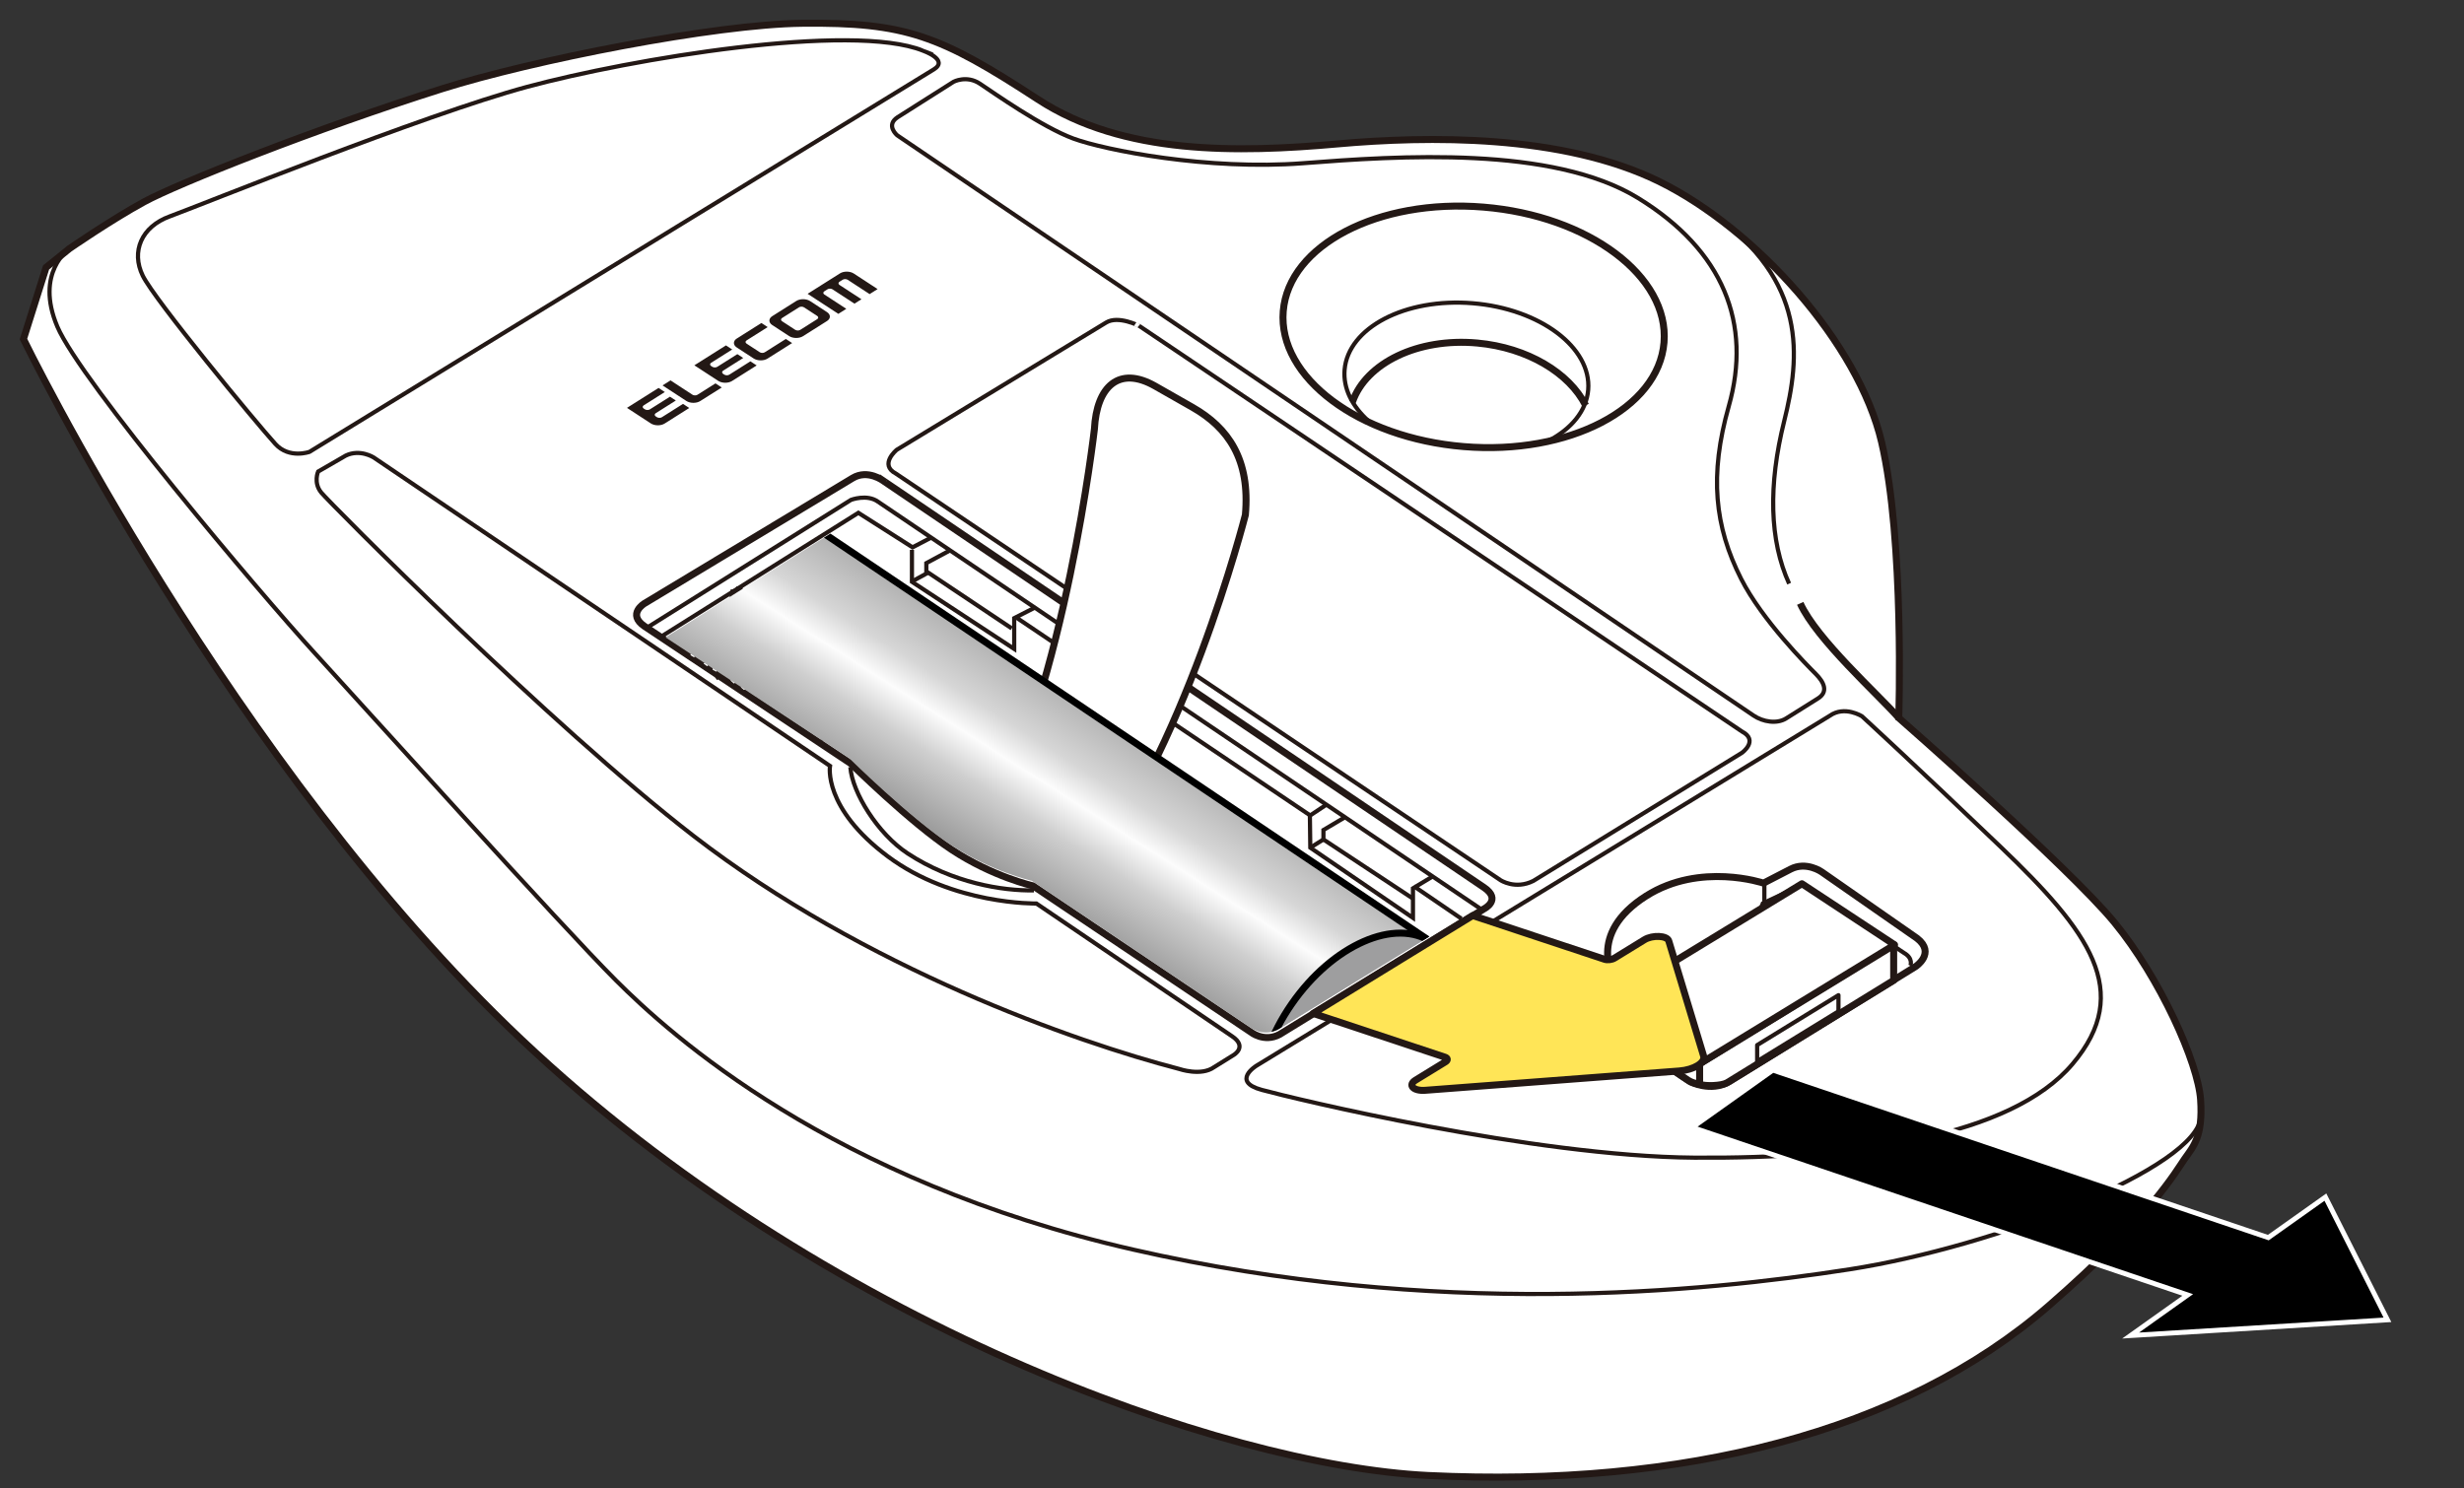 <?xml version="1.0" encoding="utf-8"?>
<!-- Generator: Adobe Illustrator 27.9.0, SVG Export Plug-In . SVG Version: 6.00 Build 0)  -->
<svg version="1.1" xmlns="http://www.w3.org/2000/svg" xmlns:xlink="http://www.w3.org/1999/xlink" x="0px" y="0px"
	 viewBox="0 0 250 151" enable-background="new 0 0 250 151" xml:space="preserve">
<rect x="0" y="0" width="250" height="151" fill="#333333" stroke="none"/>
<g id="レイヤー_1">
	<g>
		<g>
			<path fill="#FFFFFF" stroke="#231815" stroke-width="0.709" stroke-miterlimit="10" d="M44.83,9.014
				c-12.79,4.04-26.836,9.628-30.203,11.465s-7.578,4.746-7.578,4.746l-2.373,1.914L2.38,34.41c0,0,21.021,43.194,50.521,71.069
				c30.403,28.728,71.125,43.25,92,44.25c25.764,1.234,48.181-4.358,63-17.25c10.25-8.917,12.875-13.625,13.75-14.875
				s1.875-2.25,1.625-6s-4.125-12.375-8.75-18s-21.875-20.75-21.875-20.75s0.591-17.985-1.742-27.985
				c-2.333-10-12.737-21.62-22.57-26.453c-9.833-4.833-23.5-4.625-32.625-3.812c-10.134,0.902-21.725,1.147-30.395-4.515
				c-9.939-6.491-13.421-7.844-23.937-7.727C72.525,2.459,54.024,6.11,44.83,9.014z"/>
			<path fill="none" stroke="#231815" stroke-width="0.709" stroke-miterlimit="10" d="M192.652,72.853
				c-2.083-2.375-8.333-7.958-10-11.625"/>
			
				<ellipse transform="matrix(0.082 -0.997 0.997 0.082 104.163 179.422)" fill="none" stroke="#231815" stroke-width="0.709" stroke-miterlimit="10" cx="149.424" cy="33.199" rx="12.188" ry="19.375"/>
			<path fill="none" stroke="#231815" stroke-width="0.425" stroke-miterlimit="10" d="M138.874,42.742
				c-1.674-1.493-2.605-3.314-2.451-5.205c0.351-4.294,6.169-7.322,12.994-6.764c6.826,0.558,12.074,4.491,11.723,8.784
				c-0.174,2.131-1.695,3.95-4.017,5.174"/>
			<path fill="none" stroke="#231815" stroke-width="0.709" stroke-miterlimit="10" d="M137.226,40.779
				c1.368-3.931,6.621-6.521,12.665-5.969c5.111,0.467,9.337,3.048,10.991,6.329"/>
			<path fill="none" stroke="#231815" stroke-width="0.425" stroke-miterlimit="10" d="M7.049,25.225c0,0-3.564,2.42-1.231,7.92
				s20.667,27.167,26,33s25.167,27.833,30.667,33.333s21.833,20.333,52.5,27.333c30.667,7,57.667,4.333,72.667,2
				c15-2.333,35.295-10.335,35.648-15.501"/>
			<path fill="none" stroke="#231815" stroke-width="0.425" stroke-miterlimit="10" d="M185.642,72.64l-58.157,35.505
				c0,0-2.606,1.594,0.524,2.453s27.517,6.755,43.892,6.88s32.125-2.125,38.375-9.5s1.625-13.5-7.25-22S188.92,72.689,188.92,72.689
				S187.159,71.564,185.642,72.64z"/>
			<path fill="none" stroke="#231815" stroke-width="0.425" stroke-miterlimit="10" d="M181.527,59.228c-2-4.375-2.125-10-0.5-16.5
				s2.384-14.214-7.308-21.044"/>
			<path fill="none" stroke="#231815" stroke-width="0.425" stroke-miterlimit="10" d="M177.902,72.603L91.027,13.728
				c0,0-1.196-1.013,0.041-1.829l5.683-3.601c0,0,1.322-0.703,2.673,0.197s6.312,4.4,9.478,5.566s13.667,3.25,23.333,2.5
				c9.667-0.75,25.312-1.792,33.979,3.542c8.667,5.333,11.563,12.75,9.188,21.125c-1.986,7.004-1.438,12.188,1.25,17.5
				c2.139,4.228,6.75,8.833,7.583,9.667c0.833,0.833,1.291,1.797,0.237,2.469l-3.261,2.046
				C180.284,73.485,178.884,73.269,177.902,72.603z"/>
			<path fill="none" stroke="#231815" stroke-width="0.425" stroke-miterlimit="10" d="M112.235,32.728l-21.25,12.917
				c0,0-1.833,1.5-0.083,2.417l61.333,41.25c0,0,1.5,1,3.333,0.083l21.167-13c0,0,1.75-1.25,0-2.167l-61.167-41.167
				C115.569,33.062,113.457,31.986,112.235,32.728z"/>
			<path fill="none" stroke="#231815" stroke-width="0.425" stroke-miterlimit="10" d="M94.729,7.052L31.402,45.853
				c0,0-2.062,0.746-3.466-0.803c-1.993-2.197-12.249-14.617-13.451-17.072s-0.133-4.975,2.741-6.02S42.985,11.645,53.485,8.812
				s32.917-6.583,40.167-3.667C93.652,5.145,96.335,6.077,94.729,7.052z"/>
			<path fill="none" stroke="#231815" stroke-width="0.425" stroke-miterlimit="10" d="M37.902,46.416c0,0-1.375-0.875-2.813-0.188
				l-2.812,1.625c0,0-0.5,1.125,0.312,2.125c0.813,1,23.224,23.618,37.813,34.875c17.333,13.375,38.667,20.875,49.25,23.625
				c0,0,2.203,0.762,3.521-0.179l1.989-1.237c0,0,1.452-0.833-0.161-1.909l-19.849-13.467c0,0-8.438,0.167-15.063-4.771
				s-5.875-9.188-5.875-9.188L37.902,46.416z"/>
			<path fill="none" stroke="#231815" stroke-width="0.709" stroke-miterlimit="10" d="M86.502,48.52l-21.1,12.709
				c0,0-1.833,1.083,0,2.333l20.917,13.917c0,0,6.083,6,10.25,8.75c4.167,2.75,8.25,3.667,8.25,3.667l22.083,14.833
				c0,0,1.333,1.083,2.917,0.25l20.75-12.75c0,0,1.833-0.917,0-2.167l-60.917-41.25C89.652,48.812,88.064,47.579,86.502,48.52z"/>
			<path fill="none" stroke="#231815" stroke-width="0.425" stroke-miterlimit="10" d="M65.623,63.709l20.716-12.981
				c0,0,1.625-0.625,2.75,0.188l61.298,41.424"/>
			<polyline fill="none" stroke="#231815" stroke-width="0.425" stroke-miterlimit="10" points="67.023,64.641 87.089,52.041 
				92.589,55.541 94.476,54.556 			"/>
			<polyline fill="none" stroke="#231815" stroke-width="0.425" stroke-miterlimit="10" points="92.527,55.791 92.527,59.041 
				102.902,65.853 102.902,62.728 104.989,61.661 			"/>
			<polyline fill="none" stroke="#231815" stroke-width="0.425" stroke-miterlimit="10" points="102.652,63.77 93.985,57.978 
				93.985,57.145 96.391,55.85 			"/>
			
				<line fill="none" stroke="#231815" stroke-width="0.425" stroke-miterlimit="10" x1="92.446" y1="59.051" x2="94.177" y2="58.107"/>
			
				<line fill="none" stroke="#231815" stroke-width="0.425" stroke-miterlimit="10" x1="103.075" y1="62.64" x2="133.089" y2="82.853"/>
			<polyline fill="none" stroke="#231815" stroke-width="0.425" stroke-miterlimit="10" points="134.576,81.655 132.902,82.77 
				132.944,86.02 143.36,93.145 143.36,90.145 145.357,88.941 			"/>
			
				<line fill="none" stroke="#231815" stroke-width="0.425" stroke-miterlimit="10" x1="143.463" y1="89.94" x2="148.277" y2="93.228"/>
			<polyline fill="none" stroke="#231815" stroke-width="0.425" stroke-miterlimit="10" points="143.36,91.187 134.277,85.187 
				134.277,84.228 136.463,82.93 			"/>
			
				<line fill="none" stroke="#231815" stroke-width="0.425" stroke-miterlimit="10" x1="132.944" y1="86.02" x2="134.277" y2="85.187"/>
			<path fill="none" stroke="#231815" stroke-width="0.425" stroke-miterlimit="10" d="M86.277,77.853
				c0.187,2.562,2.771,6.75,5.812,8.75c4.563,3,9.625,3.812,12.813,3.75"/>
			<path fill="none" stroke="#231815" stroke-width="0.425" stroke-miterlimit="10" d="M83.339,75.103
				c2.625-2.312,5.313-6.875,5.625-16.938"/>
			
				<line fill="none" stroke="#231815" stroke-width="0.425" stroke-miterlimit="10" x1="78.331" y1="66.083" x2="86.277" y2="71.213"/>
			<g>
				<path fill="#FFFFFF" stroke="#231815" stroke-width="0.425" d="M71.744,67.876l-0.704-0.532
					c0.696-0.521,1.32-1.165,1.854-1.914c1.248-1.748,1.788-3.773,1.445-5.416l0.832-0.174c0.392,1.871-0.201,4.146-1.585,6.084
					C73.001,66.745,72.51,67.302,71.744,67.876z"/>
				<path fill="#FFFFFF" stroke="#231815" stroke-width="0.425" d="M72.804,68.719l-0.469-0.711
					c0.658-0.434,1.268-1.028,1.762-1.72c1.55-2.174,1.64-4.779,0.199-5.808l0.494-0.691c1.822,1.3,1.821,4.438-0.001,6.993
					C74.235,67.559,73.548,68.228,72.804,68.719z"/>
				<path fill="#FFFFFF" stroke="#231815" stroke-width="0.425" d="M74.431,69.621l-0.682-0.609
					c0.655-0.349,1.402-0.956,1.882-1.629c0.604-0.848,0.944-1.8,0.958-2.682c0.013-0.823-0.264-1.479-0.778-1.846
					c-1.112-0.793-3.007-0.056-4.222,1.645c-0.576,0.809-0.915,1.722-0.954,2.573l-0.81-0.469c0.131-0.85,0.402-1.658,1.072-2.599
					c1.486-2.083,3.913-2.907,5.407-1.844c0.749,0.535,1.152,1.44,1.135,2.552c-0.017,1.053-0.413,2.177-1.117,3.163
					C75.767,68.657,75.2,69.212,74.431,69.621z"/>
				<path fill="#FFFFFF" stroke="#231815" stroke-width="0.425" d="M75.451,70.26l-0.689-0.572
					c0.647-0.234,1.493-0.857,1.968-1.521c0.473-0.664,0.739-1.409,0.75-2.098c0.01-0.629-0.198-1.128-0.587-1.404
					c-0.389-0.279-0.93-0.313-1.521-0.099c-0.647,0.234-1.265,0.729-1.737,1.394c-0.537,0.751-0.782,1.815-0.718,2.559l-0.806-0.416
					c-0.082-0.942,0.178-1.723,0.831-2.637c0.571-0.803,1.332-1.406,2.14-1.699c0.864-0.312,1.682-0.239,2.305,0.206
					c0.622,0.443,0.957,1.192,0.943,2.11c-0.014,0.858-0.336,1.774-0.908,2.578C76.848,69.464,76.26,69.968,75.451,70.26z"/>
			</g>
			<g>
				<path fill="#FFFFFF" stroke="#231815" stroke-width="0.709" stroke-miterlimit="10" d="M163.802,99.369l-1.847,1.007
					c0,0-2.275,1.366-0.339,2.729l9.874,6.663c0,0,2.079,1.075,3.943,0l18.927-11.686c0,0,2.079-1.362,0.143-2.868l-9.678-6.739
					c0,0-1.564-1.106-3.162-0.269l-2.736,1.413c0,0-6.417-2.167-11.896,1.297C160.878,94.807,163.802,99.369,163.802,99.369z"/>
				<path fill="none" stroke="#231815" stroke-width="0.425" stroke-miterlimit="10" d="M185.223,103.723l-2.894-2.125
					c0,0-1.293-0.924-3.187,0.046l-10.199,6.404"/>
				<path fill="none" stroke="#231815" stroke-width="0.425" stroke-miterlimit="10" d="M170.568,109.146l9.497-5.931
					c0,0,1.016-0.693,2.171,0.046l1.386,1.201"/>
				
					<line fill="none" stroke="#231815" stroke-width="0.425" stroke-miterlimit="10" x1="181.543" y1="100.49" x2="182.79" y2="91.528"/>
				<path fill="none" stroke="#231815" stroke-width="0.425" stroke-miterlimit="10" d="M193.83,97.995
					c0,0,0.323-0.739-0.647-1.293l-8.869-5.913c0,0-1.432-1.155-3.28-0.139l-2.171,1.016c0,0-2.026,5.525-6.421,8.315
					c-5.312,3.372-8.13,1.201-8.13,1.201l-1.894,0.924c0,0-0.63,0.665-0.592,1.141"/>
				
					<line fill="none" stroke="#231815" stroke-width="0.425" stroke-miterlimit="10" x1="164.082" y1="101.044" x2="164.082" y2="99.427"/>
				
					<line fill="none" stroke="#231815" stroke-width="0.425" stroke-miterlimit="10" x1="179.015" y1="91.596" x2="179.015" y2="89.554"/>
				
					<line fill="none" stroke="#231815" stroke-width="0.425" stroke-miterlimit="10" x1="181.081" y1="103.677" x2="180.667" y2="106.257"/>
			</g>
		</g>
		<g>
			<g>
				<g>
					<path fill="#231815" d="M81.497,30.362c-0.267-0.002-0.518,0.062-0.707,0.181l-2.433,1.537
						c-0.189,0.119-0.293,0.28-0.293,0.451c0,0.171,0.103,0.333,0.292,0.456l1.706,1.114c0.188,0.123,0.439,0.192,0.706,0.195
						c0.267,0.002,0.518-0.062,0.706-0.181l2.433-1.537c0.189-0.119,0.293-0.279,0.294-0.45c0.001-0.171-0.103-0.333-0.291-0.456
						l-1.706-1.114C82.014,30.434,81.764,30.365,81.497,30.362z M82.914,32.06c0.068,0.045,0.106,0.103,0.106,0.165
						c0,0.061-0.038,0.119-0.106,0.162l-1.721,1.087c-0.068,0.043-0.158,0.066-0.254,0.065c-0.096-0.001-0.186-0.026-0.255-0.07
						l-1.335-0.871c-0.068-0.044-0.105-0.103-0.105-0.165c0-0.061,0.038-0.119,0.106-0.162l1.721-1.087
						c0.068-0.043,0.158-0.066,0.254-0.065c0.096,0.001,0.187,0.026,0.254,0.071L82.914,32.06z"/>
					<path fill="#231815" d="M86.63,27.76c-0.188-0.123-0.439-0.192-0.706-0.195c-0.266-0.003-0.517,0.062-0.706,0.181l-3.276,2.069
						l3.116,2.034l0.808-0.51l-2.226-1.453c-0.068-0.044-0.105-0.103-0.105-0.165c0-0.061,0.037-0.119,0.106-0.162l0.32-0.202
						c0.068-0.043,0.159-0.066,0.255-0.065c0.096,0.001,0.186,0.026,0.254,0.07l2.226,1.453l0.708-0.447l-2.226-1.453
						c-0.068-0.044-0.105-0.102-0.105-0.164c0-0.061,0.038-0.119,0.106-0.162l0.32-0.202c0.068-0.043,0.159-0.066,0.255-0.065
						c0.096,0.001,0.186,0.026,0.254,0.07l2.226,1.453l0.809-0.511L86.63,27.76z"/>
					<path fill="#231815" d="M74.754,35.26c-0.188-0.123-0.291-0.285-0.291-0.456c0.001-0.171,0.104-0.332,0.293-0.451l2.496-1.576
						l0.637,0.416l-2.14,1.351c-0.068,0.043-0.105,0.1-0.105,0.162c-0.001,0.062,0.037,0.12,0.105,0.165l1.335,0.872
						c0.068,0.045,0.159,0.069,0.255,0.07c0.096,0.001,0.186-0.022,0.254-0.065l2.14-1.351l0.637,0.416l-2.496,1.576
						c-0.189,0.119-0.44,0.184-0.706,0.181c-0.266-0.003-0.517-0.072-0.706-0.195L74.754,35.26z"/>
					<path fill="#231815" d="M73.229,39.32l-2.184,1.379c-0.189,0.119-0.44,0.183-0.706,0.181c-0.266-0.003-0.517-0.072-0.706-0.195
						l-2.411-1.574l0.808-0.51l2.226,1.453c0.068,0.045,0.159,0.069,0.255,0.07c0.096,0.001,0.186-0.022,0.254-0.065l1.828-1.154
						L73.229,39.32z"/>
					<path fill="#231815" d="M63.614,41.389l3.203-2.022l0.636,0.415l-2.139,1.351c-0.068,0.043-0.105,0.101-0.106,0.162
						c0,0.062,0.037,0.12,0.105,0.164l0.117,0.076c0.067,0.044,0.158,0.069,0.253,0.07c0.096,0.001,0.186-0.022,0.255-0.065
						l2.037-1.286l0.595,0.389l-2.037,1.286c-0.068,0.043-0.106,0.101-0.106,0.162c0,0.062,0.038,0.12,0.105,0.164l0.117,0.076
						c0.068,0.045,0.158,0.069,0.254,0.071c0.096,0.001,0.186-0.022,0.254-0.066l2.139-1.351l0.637,0.416l-2.495,1.576
						c-0.189,0.119-0.44,0.184-0.707,0.181c-0.266-0.003-0.517-0.072-0.706-0.195L63.614,41.389z"/>
					<path fill="#231815" d="M70.451,37.072l3.203-2.022l0.636,0.415l-2.139,1.351c-0.068,0.043-0.105,0.101-0.106,0.162
						c0,0.062,0.037,0.12,0.105,0.164l0.117,0.076c0.067,0.044,0.158,0.069,0.254,0.07c0.096,0.001,0.186-0.022,0.255-0.065
						l2.037-1.286l0.595,0.389l-2.037,1.286c-0.068,0.043-0.106,0.101-0.106,0.162c0,0.062,0.038,0.12,0.105,0.164l0.117,0.076
						c0.068,0.045,0.159,0.069,0.255,0.07c0.096,0.001,0.186-0.023,0.254-0.066l2.139-1.351l0.637,0.416l-2.496,1.576
						c-0.189,0.119-0.44,0.183-0.706,0.181c-0.267-0.002-0.518-0.072-0.706-0.195L70.451,37.072z"/>
				</g>
				<path fill="#231815" d="M76.328,35.362"/>
			</g>
		</g>
		<g>
			
				<path fill="#FFFFFF" stroke="#231815" stroke-width="0.709" stroke-linecap="round" stroke-linejoin="round" stroke-miterlimit="10" d="
				M100.321,83.43c7.729-13.754,10.719-39.893,10.719-39.893c0.224-4.326,2.493-6.447,6.156-4.362l3.786,2.155
				c3.663,2.085,5.875,5.318,5.375,10.925c0,0-6.307,24.746-16.684,36.991"/>
		</g>
		<g>
			<defs>
				<path id="SVGID_1_" d="M67.528,64.68l18.654,12.283c0,0,6.083,6,10.25,8.75s8.25,3.667,8.25,3.667l22.083,14.833
					c0,0,1.333,1.083,2.917,0.25l20.75-12.75c0,0,1.833-0.917,0-2.167L91,49.9L67.528,64.68z"/>
			</defs>
			<clipPath id="SVGID_00000157265788523033933870000017650800495771346056_">
				<use xlink:href="#SVGID_1_"  overflow="visible"/>
			</clipPath>
			<g clip-path="url(#SVGID_00000157265788523033933870000017650800495771346056_)">
				<g>
					
						<linearGradient id="SVGID_00000101787227166116181480000017133660939462972345_" gradientUnits="userSpaceOnUse" x1="110.082" y1="68.194" x2="95.002" y2="91.834">
						<stop  offset="0" style="stop-color:#A1A1A1"/>
						<stop  offset="0.3" style="stop-color:#D6D6D6"/>
						<stop  offset="0.417" style="stop-color:#FCFCFC"/>
						<stop  offset="0.552" style="stop-color:#CFCFCF"/>
						<stop  offset="1" style="stop-color:#6B6B6B"/>
					</linearGradient>
					<path fill="url(#SVGID_00000101787227166116181480000017133660939462972345_)" stroke="#000000" stroke-width="0.709" d="
						M145.301,95.643L79.834,51.599c-4.323-2.995-11.209-0.542-15.378,5.484c-4.169,6.025-4.044,13.33,0.279,16.323l65.469,44.045"
						/>
					<path fill="#9E9E9F" stroke="#000000" stroke-width="0.709" d="M144.466,111.191c-4.168,6.028-10.556,8.829-14.262,6.26
						c-3.708-2.561-3.332-9.52,0.839-15.551c4.17-6.02,10.552-8.824,14.258-6.257C149.011,98.211,148.632,105.172,144.466,111.191z"
						/>
				</g>
				<g>
					<path fill="#DBDCDC" stroke="#000000" stroke-width="0.709" d="M146.27,104.38l-3.442-2.385
						c-1.854-1.282-5.049,0.121-7.131,3.13c-2.083,3.011-2.273,6.495-0.418,7.774l4.238,2.934"/>
					<path fill="#DBDCDC" stroke="#000000" stroke-width="0.709" d="M146.678,112.733c-2.085,3.006-5.277,4.406-7.129,3.12
						c-1.854-1.281-1.666-4.76,0.418-7.774c2.085-3.011,5.275-4.412,7.129-3.131C148.951,106.236,148.763,109.716,146.678,112.733z"
						/>
				</g>
			</g>
		</g>
	</g>
	<g>
		<path fill="#FFFFFF" stroke="#231815" stroke-width="0.709" stroke-linejoin="round" stroke-miterlimit="10" d="M172.446,110.039
			v-2.088l19.687-12.101v3.634l-16.921,10.401C174.602,110.207,173.072,110.238,172.446,110.039z"/>
		<path fill="#FFFFFF" stroke="#231815" stroke-width="0.709" stroke-linejoin="round" stroke-miterlimit="10" d="M172.446,110.039
			v-2.056l-9.131-6.44v2.694l7.948,5.378C171.653,109.869,172.081,109.959,172.446,110.039z"/>
		<polygon fill="#FFFFFF" stroke="#231815" stroke-width="0.709" stroke-linejoin="round" stroke-miterlimit="10" points="
			192.225,95.876 182.825,89.681 163.343,101.548 172.456,107.95 		"/>
		<polyline fill="none" stroke="#231815" stroke-width="0.425" stroke-linejoin="round" stroke-miterlimit="10" points="
			186.532,102.831 186.532,100.988 178.283,106.055 178.283,107.913 		"/>
		
			<line fill="none" stroke="#231815" stroke-width="0.425" stroke-linejoin="round" stroke-miterlimit="10" x1="178.291" y1="107.69" x2="186.539" y2="102.623"/>
	</g>
	<g>
		<g>
			
				<path fill="#FFE557" stroke="#231815" stroke-width="0.709" stroke-linecap="round" stroke-linejoin="round" stroke-miterlimit="10" d="
				M133.233,102.841l13.38,4.439c0.291,0.097,0.311,0.308,0.044,0.471l-3.032,1.86c-0.818,0.502-0.228,1.122,0.981,1.03l25.76-1.959
				c1.494-0.114,2.688-0.846,2.483-1.524l-3.535-11.678c-0.166-0.548-1.653-0.617-2.471-0.115l-3.032,1.86
				c-0.267,0.164-0.719,0.218-1.01,0.122l-13.38-4.439L133.233,102.841z"/>
		</g>
	</g>
	<g>
		<polygon stroke="#FFFFFF" stroke-width="0.5" points="230.144,125.59 235.937,121.481 242.233,133.934 216.176,135.528 
			221.968,131.409 171.699,114.408 179.876,108.593 		"/>
	</g>
</g>
<g id="編集モード">
	<g>
	</g>
	<g>
	</g>
	<g>
	</g>
	<g>
	</g>
	<g>
	</g>
	<g>
	</g>
	<g>
	</g>
	<g>
	</g>
	<g>
	</g>
	<g>
	</g>
	<g>
	</g>
	<g>
	</g>
	<g>
	</g>
	<g>
	</g>
	<g>
	</g>
</g>
</svg>
